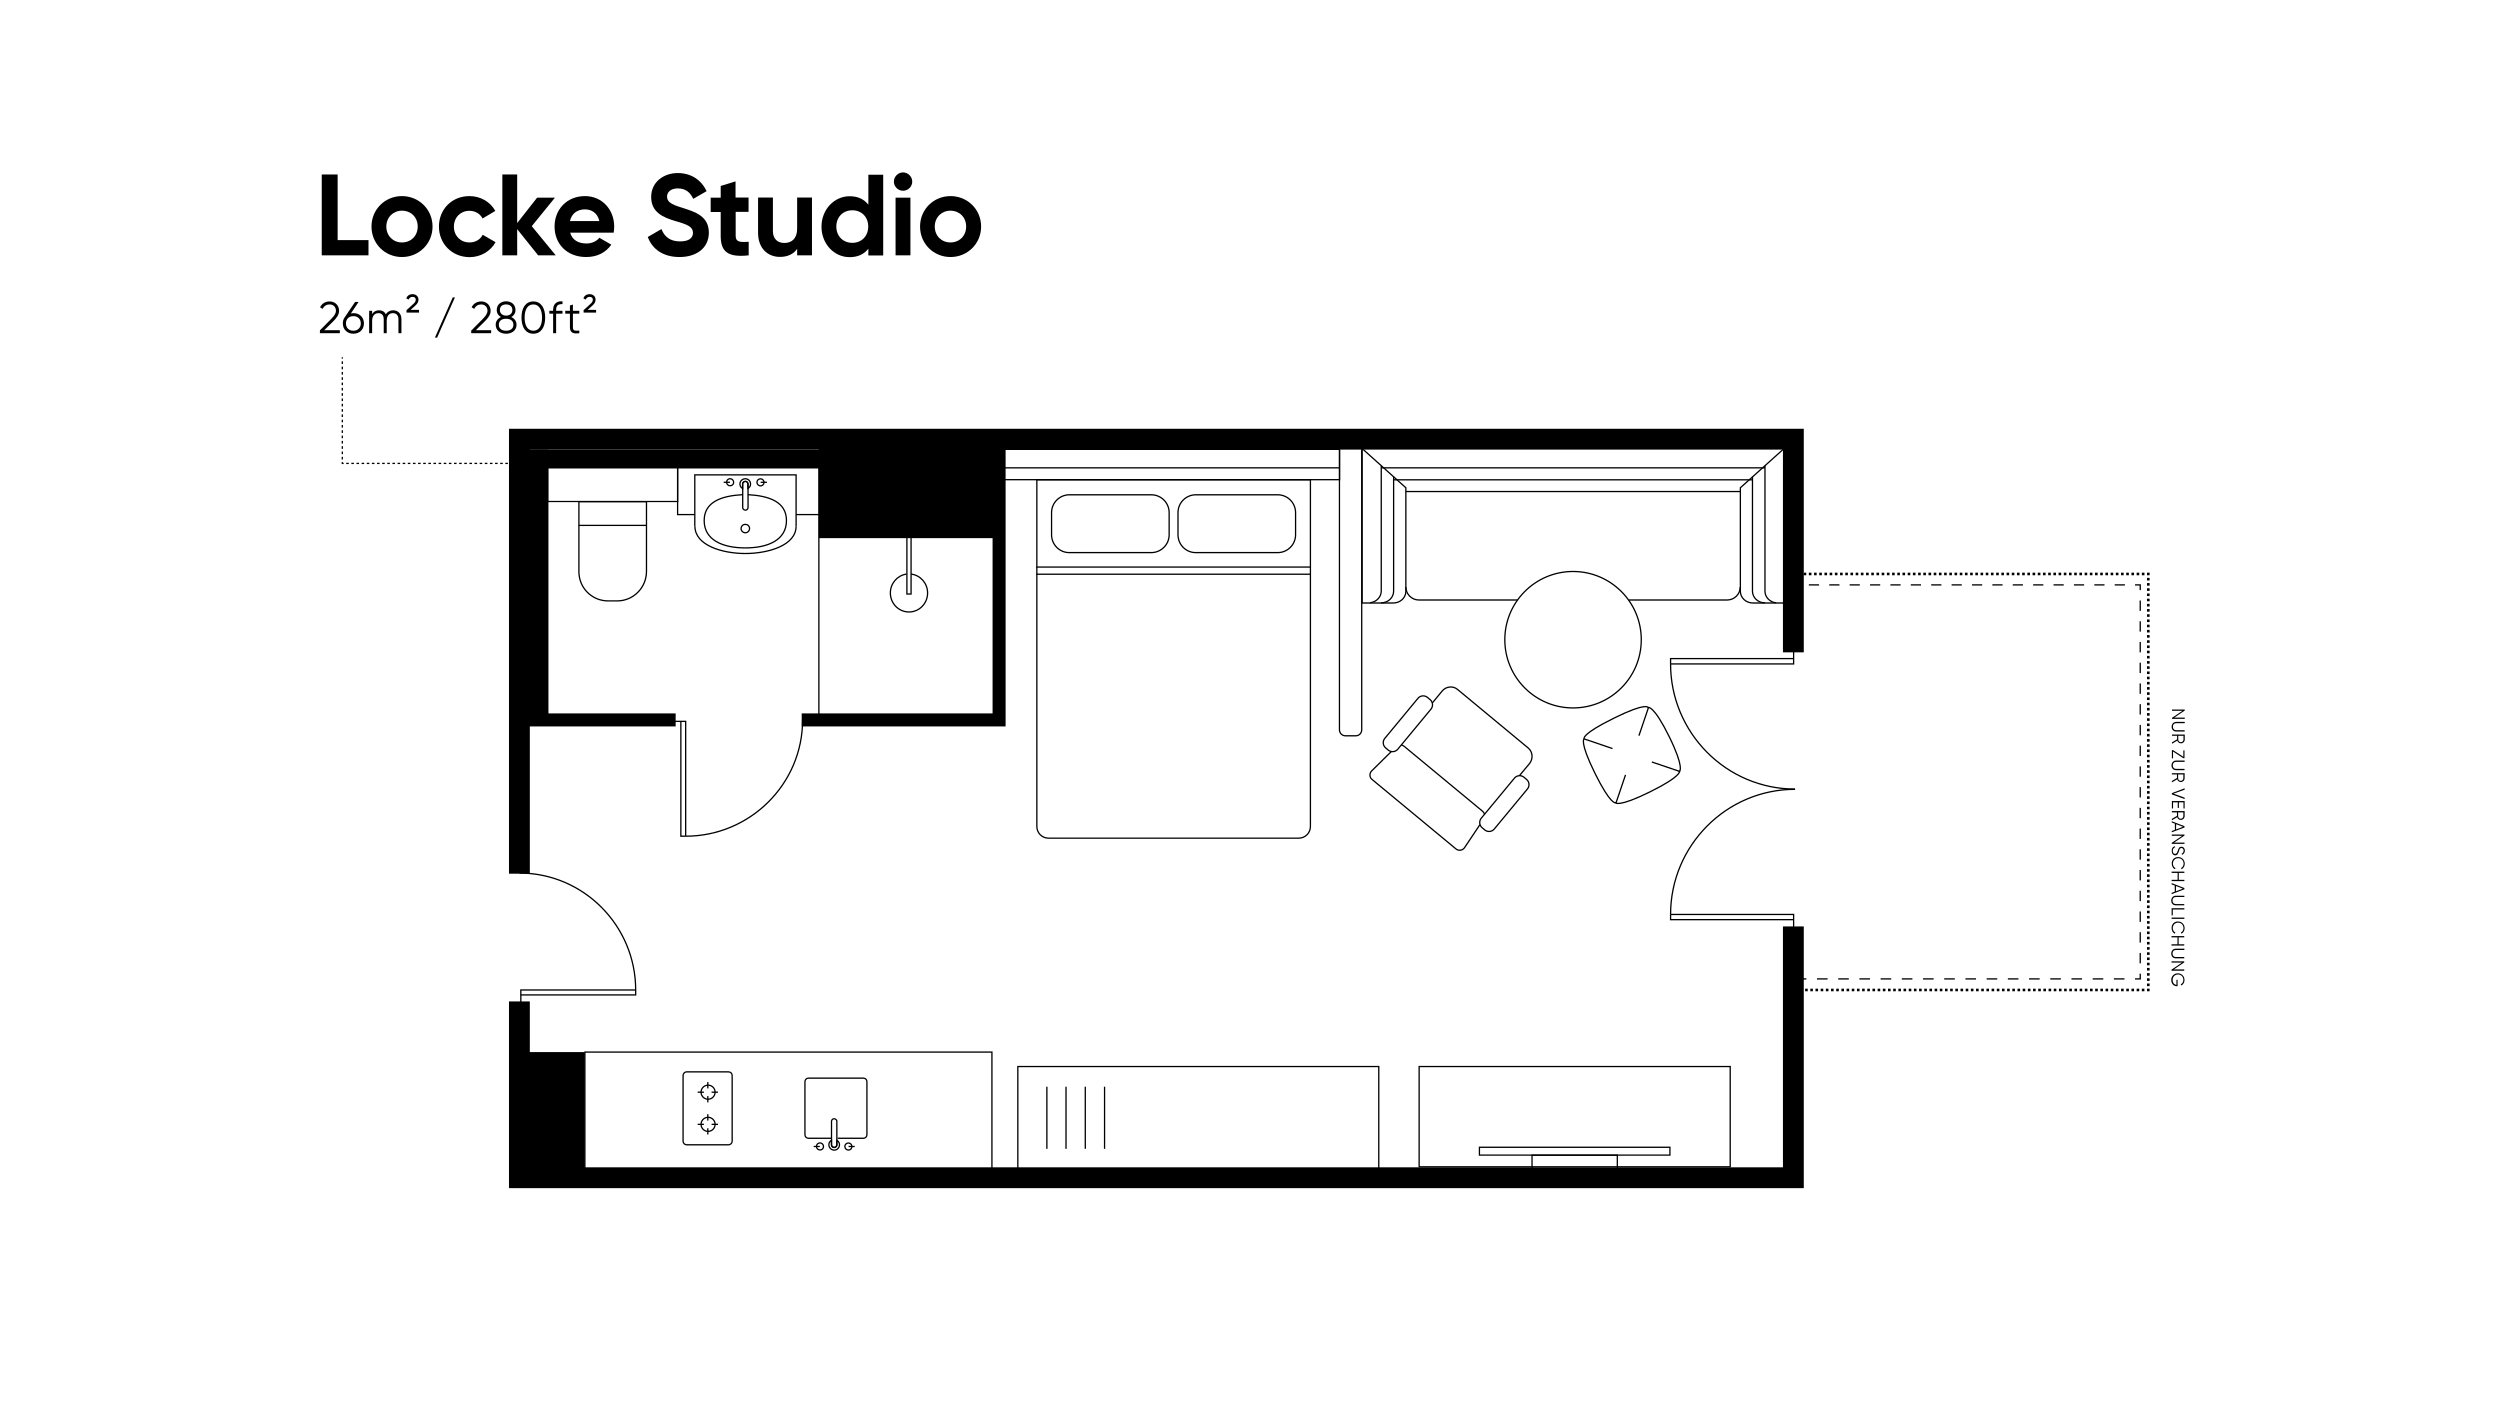 <?xml version="1.0" encoding="utf-8"?>
<!-- Generator: Adobe Illustrator 25.2.2, SVG Export Plug-In . SVG Version: 6.00 Build 0)  -->
<svg version="1.1" id="Layer_1" xmlns="http://www.w3.org/2000/svg" xmlns:xlink="http://www.w3.org/1999/xlink" x="0px" y="0px"
	 viewBox="0 0 1920 1080" style="enable-background:new 0 0 1920 1080;" xml:space="preserve">
<style type="text/css">
	.st0{fill:none;stroke:#000000;stroke-miterlimit:10;}
	.st1{fill:none;stroke:#000000;stroke-miterlimit:10;stroke-dasharray:2.037,2.037;}
	.st2{fill:none;stroke:#000000;stroke-miterlimit:10;stroke-dasharray:1.971,1.971;}
	.st3{fill:none;stroke:#000000;stroke-miterlimit:10;stroke-dasharray:1.995,1.995;}
	.st4{fill:none;stroke:#000000;stroke-miterlimit:10;stroke-dasharray:2.02,2.02;}
	.st5{fill:none;stroke:#000000;stroke-width:16;stroke-miterlimit:10;}
	.st6{fill:none;stroke:#000000;stroke-width:10;stroke-miterlimit:10;}
	.st7{fill:none;stroke:#000000;stroke-width:2;stroke-miterlimit:10;}
	.st8{fill:none;stroke:#000000;stroke-width:2;stroke-miterlimit:10;stroke-dasharray:1.998,1.998;}
	.st9{fill:none;stroke:#000000;stroke-width:2;stroke-miterlimit:10;stroke-dasharray:1.997,1.997;}
	.st10{fill:none;stroke:#000000;stroke-width:2;stroke-miterlimit:10;stroke-dasharray:1.989,1.989;}
	.st11{fill:none;stroke:#000000;stroke-miterlimit:10;stroke-dasharray:7.83,7.83;}
	.st12{fill:none;stroke:#000000;stroke-miterlimit:10;stroke-dasharray:7.961,7.961;}
	.st13{fill:none;stroke:#000000;stroke-miterlimit:10;stroke-dasharray:8.143,8.143;}
	.st14{fill:none;stroke:#000000;stroke-width:2;stroke-miterlimit:10;stroke-dasharray:2;}
	.st15{fill:none;stroke:#000000;stroke-miterlimit:10;stroke-dasharray:8;}
	.st16{fill:none;stroke:#000000;stroke-miterlimit:10;stroke-dasharray:5;}
	.st17{fill:none;stroke:#000000;stroke-miterlimit:10;stroke-dasharray:2.019,2.019;}
	.st18{fill:none;stroke:#000000;stroke-miterlimit:10;stroke-dasharray:1.995,1.995;}
	.st19{fill:none;}
	.st20{fill:none;stroke:#000000;stroke-miterlimit:10;stroke-dasharray:2.053,2.053;}
	.st21{fill:none;stroke:#000000;stroke-miterlimit:10;stroke-dasharray:2.011,2.011;}
	.st22{fill:none;stroke:#000000;stroke-miterlimit:10;stroke-dasharray:2.037,2.037;}
	.st23{fill:none;stroke:#000000;stroke-miterlimit:10;stroke-dasharray:2.003,2.003;}
</style>
<g>
	<polyline class="st0" points="1377.5,505.8 1283,505.8 1283,509.9 	"/>
	<polyline class="st0" points="1377.5,496.2 1377.5,509.9 1283,509.9 	"/>
	<path class="st0" d="M1283,509.9c0,52.8,42.8,96.1,95.6,96.1"/>
</g>
<g>
	<g>
		<g>
			<path d="M245.7,253.7l8.6-8.7c2-2,3.7-4.1,3.7-6.3c0-3.3-2.4-4.9-4.8-4.9c-2.3,0-4.2,1-5.4,3.4l-2-1.2c1.5-3.1,4.4-4.5,7.4-4.5
				c3.6,0,7.2,2.5,7.2,7.2c0,3.1-2,5.6-4.5,8.1l-6.9,6.8H261v2.3h-15.3V253.7z"/>
			<path d="M279.5,248.4c0,4.7-3.4,7.9-8.1,7.9s-8.1-3.2-8.1-7.9c0-1.9,0.5-3.5,1.5-4.8l7.9-11.7h2.7l-5.9,8.8
				c0.6-0.1,1.3-0.2,1.9-0.2C276.1,240.4,279.5,243.7,279.5,248.4z M277.1,248.4c0-3.4-2.3-5.6-5.7-5.6s-5.7,2.2-5.7,5.6
				s2.3,5.6,5.7,5.6S277.1,251.7,277.1,248.4z"/>
			<path d="M308.3,245.2v10.7h-2.3v-10.7c0-3.1-1.8-4.7-4.2-4.7c-2.6,0-4.8,1.6-4.8,5.9v9.5h-2.3v-10.7c0-3.1-1.6-4.7-4-4.7
				c-2.5,0-4.9,1.6-4.9,5.9v9.5h-2.3v-17.2h2.3v2.5c1.3-2.1,3.2-2.9,5.3-2.9c2.4,0,4.3,1.1,5.2,3.1c1.3-2.1,3.4-3.1,5.6-3.1
				C305.7,238.3,308.3,240.9,308.3,245.2z"/>
			<path d="M312.1,238.3l5.8-5.3c1-0.9,1.4-2,1.4-2.9c0-1.3-0.9-2.1-2.5-2.1c-1.5,0-2.4,0.8-3,2.1l-1.8-1c0.8-2,2.5-3.2,4.8-3.2
				c2.8,0,4.6,1.9,4.6,4.2c0,1.6-0.7,3-2.1,4.3l-4,3.6h6.5v2.1h-9.6V238.3z"/>
			<path d="M334,259.3l13.7-30.9h1.7l-13.7,30.9H334z"/>
			<path d="M362.1,253.7l8.6-8.7c2-2,3.7-4.1,3.7-6.3c0-3.3-2.4-4.9-4.8-4.9c-2.3,0-4.2,1-5.4,3.4l-2-1.2c1.5-3.1,4.4-4.5,7.4-4.5
				c3.6,0,7.2,2.5,7.2,7.2c0,3.1-2,5.6-4.5,8.1l-6.9,6.8h11.8v2.3h-15.3V253.7z"/>
			<path d="M396.7,249.4c0,4.5-3.7,6.9-8,6.9c-4.4,0-8-2.4-8-6.9c0-2.7,1.6-4.8,4-5.9c-1.9-1.1-3.2-2.9-3.2-5.4
				c0-4.6,3.7-6.7,7.2-6.7c3.6,0,7.2,2.1,7.2,6.7c0,2.5-1.3,4.3-3.2,5.4C395.1,244.6,396.7,246.7,396.7,249.4z M394.3,249.4
				c0-3.1-2.4-4.6-5.6-4.6c-3.3,0-5.6,1.5-5.6,4.6c0,3.1,2.4,4.6,5.6,4.6C392,254,394.3,252.4,394.3,249.4z M383.9,238.1
				c0,2.9,2.4,4.3,4.8,4.3c2.5,0,4.8-1.4,4.8-4.3c0-3.1-2.4-4.3-4.8-4.3C386.2,233.8,383.9,235,383.9,238.1z"/>
			<path d="M400.5,243.9c0-7.4,3.2-12.4,9.1-12.4s9.1,5,9.1,12.4c0,7.4-3.2,12.4-9.1,12.4S400.5,251.3,400.5,243.9z M416.3,243.9
				c0-6.4-2.5-10.1-6.7-10.1c-4.2,0-6.7,3.7-6.7,10.1c0,6.4,2.5,10.1,6.7,10.1C413.8,254,416.3,250.3,416.3,243.9z"/>
			<path d="M427.1,238v0.7h4.9v2.2h-4.9v15h-2.3v-15h-2.9v-2.2h2.9V238c0-4.5,2.6-6.9,7.2-6.6v2.2
				C428.7,233.4,427.1,234.7,427.1,238z"/>
			<path d="M440,240.9v10.4c0,3,1.6,2.7,4.9,2.6v2c-4.6,0.7-7.2-0.4-7.2-4.6v-10.4h-3.6v-2.2h3.6v-4.1l2.3-0.7v4.8h4.9v2.2H440z"/>
			<path d="M448.1,238.3l5.8-5.3c1-0.9,1.4-2,1.4-2.9c0-1.3-0.9-2.1-2.5-2.1c-1.5,0-2.4,0.8-3,2.1l-1.8-1c0.8-2,2.5-3.2,4.8-3.2
				c2.8,0,4.6,1.9,4.6,4.2c0,1.6-0.7,3-2.1,4.3l-4,3.6h6.5v2.1h-9.6V238.3z"/>
		</g>
	</g>
	<g>
		<g>
			<path d="M283,184.4v11.7h-35.9v-62.1h12.2v50.4H283z"/>
			<path d="M285.3,174c0-13.2,10.4-23.4,23.4-23.4s23.5,10.2,23.5,23.4s-10.5,23.4-23.5,23.4S285.3,187.2,285.3,174z M320.8,174
				c0-7.2-5.2-12.2-12.1-12.2c-6.7,0-12,5.1-12,12.2s5.2,12.2,12,12.2C315.6,186.2,320.8,181.2,320.8,174z"/>
			<path d="M337.1,174c0-13.2,9.9-23.4,23.4-23.4c8.7,0,16.2,4.6,19.9,11.4l-9.8,5.8c-1.8-3.6-5.6-5.9-10.1-5.9
				c-6.8,0-11.9,5.1-11.9,12.2c0,7,5.1,12.1,11.9,12.1c4.6,0,8.4-2.2,10.2-5.9l9.9,5.7c-3.8,6.9-11.4,11.5-20,11.5
				C347.1,197.4,337.1,187.2,337.1,174z"/>
			<path d="M413.3,196.1L397.2,176v20.1h-11.4v-62.1h11.4v37.3l15.3-19.5h13.7l-17.8,21.9l18.4,22.4H413.3z"/>
			<path d="M450.4,187c4.4,0,8-1.9,9.9-4.4l9.2,5.3c-4.2,6-10.8,9.5-19.3,9.5c-14.9,0-24.3-10.2-24.3-23.4s9.5-23.4,23.4-23.4
				c13.1,0,22.4,10.4,22.4,23.4c0,1.7-0.2,3.2-0.4,4.7h-33.4C439.5,184.5,444.4,187,450.4,187z M460.3,169.8c-1.4-6.4-6.2-9-11-9
				c-6.1,0-10.3,3.3-11.6,9H460.3z"/>
			<path d="M497.5,182l10.5-6.1c2.2,5.8,6.6,9.5,14.3,9.5c7.4,0,9.9-3.1,9.9-6.6c0-4.6-4.2-6.4-13.4-9c-9.5-2.8-18.7-6.7-18.7-18.5
				c0-11.7,9.8-18.4,20.4-18.4c10.2,0,18,5.2,22.2,13.9l-10.3,5.9c-2.2-4.7-5.6-8-11.9-8c-5.1,0-8.2,2.7-8.2,6.2
				c0,3.8,2.4,5.9,11.8,8.7c9.8,3.1,20.3,6.4,20.3,19.1c0,11.6-9.3,18.7-22.5,18.7C509.2,197.4,500.9,191.3,497.5,182z"/>
			<path d="M565,162.8v18.4c0,4.8,3.5,4.9,10,4.5v10.4c-16.1,1.8-21.5-2.9-21.5-14.9v-18.4h-7.7v-11h7.7v-9l11.4-3.5v12.4h10v11H565
				z"/>
			<path d="M623.6,151.8v44.3h-11.4v-5c-2.7,4-7.3,6.2-13.2,6.2c-9.4,0-16.8-6.6-16.8-18.4v-27.2h11.4v25.8c0,6,3.6,9.1,8.8,9.1
				c5.6,0,9.8-3.3,9.8-11v-23.9H623.6z"/>
			<path d="M678.3,134.1v62.1h-11.4v-5.2c-3.2,4.1-7.9,6.5-14.4,6.5c-11.9,0-21.6-10.2-21.6-23.4s9.8-23.4,21.6-23.4
				c6.5,0,11.2,2.4,14.4,6.5v-23H678.3z M666.8,174c0-7.5-5.2-12.5-12.2-12.5c-7.1,0-12.3,5.1-12.3,12.5s5.2,12.5,12.3,12.5
				C661.6,186.5,666.8,181.4,666.8,174z"/>
			<path d="M686.5,139.5c0-3.8,3.2-7.1,7-7.1c3.9,0,7.1,3.3,7.1,7.1c0,3.8-3.2,7-7.1,7C689.7,146.5,686.5,143.3,686.5,139.5z
				 M687.8,151.8h11.4v44.3h-11.4V151.8z"/>
			<path d="M706.6,174c0-13.2,10.4-23.4,23.4-23.4s23.5,10.2,23.5,23.4S743,197.4,730,197.4S706.6,187.2,706.6,174z M742,174
				c0-7.2-5.2-12.2-12.1-12.2c-6.7,0-12,5.1-12,12.2s5.2,12.2,12,12.2C736.8,186.2,742,181.2,742,174z"/>
		</g>
	</g>
	<g>
		<g>
			<line class="st0" x1="262.9" y1="274.4" x2="262.9" y2="275.4"/>
			<line class="st1" x1="262.9" y1="277.5" x2="262.9" y2="353.9"/>
			<polyline class="st0" points="262.9,354.9 262.9,355.9 263.9,355.9 			"/>
			<line class="st2" x1="265.9" y1="355.9" x2="398.9" y2="355.9"/>
			<line class="st0" x1="399.9" y1="355.9" x2="400.9" y2="355.9"/>
		</g>
	</g>
</g>
<g>
	<g>
		<path class="st0" d="M1006.4,368.5v266.3c0,4.9-4,8.9-8.9,8.9H805.2c-4.9,0-8.9-4-8.9-8.9V368.5H1006.4z"/>
		<g>
			<path class="st0" d="M904.7,410.7v-17c0-7.6,6.2-13.7,13.7-13.7h62.9c7.6,0,13.7,6.2,13.7,13.7v17c0,7.6-6.2,13.7-13.7,13.7
				h-62.9C910.9,424.5,904.7,418.3,904.7,410.7z"/>
			<path class="st0" d="M807.6,410.7v-17c0-7.6,6.2-13.7,13.7-13.7h62.9c7.6,0,13.7,6.2,13.7,13.7v17c0,7.6-6.2,13.7-13.7,13.7
				h-62.9C813.8,424.5,807.6,418.3,807.6,410.7z"/>
		</g>
	</g>
	<line class="st0" x1="795.8" y1="435.5" x2="1006.4" y2="435.5"/>
	<line class="st0" x1="795.8" y1="441" x2="1006.4" y2="441"/>
</g>
<g>
	<polyline class="st0" points="400,764.1 488.2,764.1 488.2,760.3 	"/>
	<polyline class="st0" points="400,773.1 400,760.3 488.2,760.3 	"/>
	<path class="st0" d="M488.2,760.3c0-49.3-40-89.8-89.3-89.8"/>
</g>
<g>
	<polyline class="st0" points="522.9,554 522.9,642.2 526.6,642.2 	"/>
	<polyline class="st0" points="513.9,554 526.6,554 526.6,642.2 	"/>
	<path class="st0" d="M526.6,642.2c49.3,0,89.8-40,89.8-89.3"/>
</g>
<g>
	<polyline class="st0" points="1377.5,706.3 1283,706.3 1283,702.3 	"/>
	<polyline class="st0" points="1377.5,715.9 1377.5,702.3 1283,702.3 	"/>
	<path class="st0" d="M1283,702.3c0-52.8,42.8-96.1,95.6-96.1"/>
</g>
<g>
	<g>
		<g>
			<line class="st0" x1="535.8" y1="838.8" x2="540.6" y2="838.8"/>
			<line class="st0" x1="546.5" y1="838.8" x2="551.4" y2="838.8"/>
			<line class="st0" x1="543.6" y1="831" x2="543.6" y2="835.9"/>
			<line class="st0" x1="543.6" y1="841.8" x2="543.6" y2="846.6"/>
			<circle class="st0" cx="543.8" cy="838.8" r="5.4"/>
		</g>
		<g>
			<line class="st0" x1="535.8" y1="863.5" x2="540.6" y2="863.5"/>
			<line class="st0" x1="546.5" y1="863.5" x2="551.4" y2="863.5"/>
			<line class="st0" x1="543.6" y1="855.7" x2="543.6" y2="860.6"/>
			<line class="st0" x1="543.6" y1="866.5" x2="543.6" y2="871.3"/>
			<circle class="st0" cx="543.8" cy="863.5" r="5.4"/>
		</g>
	</g>
	<path class="st0" d="M562.3,826v50.4c0,1.5-1.2,2.8-2.8,2.8h-32.1c-1.5,0-2.8-1.2-2.8-2.8V826c0-1.5,1.2-2.8,2.8-2.8h32.1
		C561.1,823.2,562.3,824.4,562.3,826z"/>
</g>
<g>
	<path class="st0" d="M643.3,874.2h19.8c1.5,0,2.7-1.2,2.7-2.7v-40.8c0-1.5-1.2-2.7-2.7-2.7h-42.2c-1.5,0-2.7,1.2-2.7,2.7v40.8
		c0,1.5,1.2,2.7,2.7,2.7h17.8"/>
	<path class="st0" d="M640,881.2c-0.8-0.3-1.4-1.1-1.4-2v-3.4v-14.5c0-0.9,0.5-1.7,1.4-2c1.4-0.4,2.7,0.6,2.7,1.9v14.6v3.5
		C642.7,880.6,641.4,881.6,640,881.2z"/>
	<path class="st0" d="M638.6,882.7c-1.9-1.1-2.6-3.6-1.5-5.5c0.3-0.6,0.9-1.1,1.5-1.5v3.4c0,0.9,0.5,1.7,1.4,2
		c1.4,0.4,2.7-0.6,2.7-1.9v-3.5c0,0,0,0,0,0c1.9,1.1,2.6,3.6,1.5,5.5C643.1,883.2,640.6,883.9,638.6,882.7z"/>
	<path class="st0" d="M648.9,880c-0.3,1.9,1.3,3.5,3.2,3.2c1.1-0.2,1.9-1.1,2.1-2.1c0.4-1.9-1.3-3.6-3.2-3.2
		C649.9,878.1,649.1,879,648.9,880z"/>
	<line class="st0" x1="651.7" y1="880.5" x2="656.4" y2="880.5"/>
	<path class="st0" d="M632.4,881c0.3-1.9-1.3-3.5-3.2-3.2c-1.1,0.2-1.9,1.1-2.1,2.1c-0.4,1.9,1.3,3.6,3.2,3.2
		C631.4,883,632.2,882.1,632.4,881z"/>
	<line class="st0" x1="629.6" y1="880.5" x2="624.9" y2="880.5"/>
</g>
<line class="st0" x1="804" y1="834.6" x2="804" y2="882.3"/>
<line class="st0" x1="818.7" y1="834.6" x2="818.7" y2="882.3"/>
<line class="st0" x1="833.5" y1="834.6" x2="833.5" y2="882.3"/>
<line class="st0" x1="848.3" y1="834.6" x2="848.3" y2="882.3"/>
<g>
	<g>
		<line class="st7" x1="1378.2" y1="440.8" x2="1379.2" y2="440.8"/>
		<line class="st8" x1="1381.2" y1="440.8" x2="1647.9" y2="440.8"/>
		<polyline class="st7" points="1648.9,440.8 1649.9,440.8 1649.9,441.8 		"/>
		<line class="st9" x1="1649.9" y1="443.8" x2="1649.9" y2="758.3"/>
		<polyline class="st7" points="1649.9,759.3 1649.9,760.3 1648.9,760.3 		"/>
		<line class="st10" x1="1646.9" y1="760.3" x2="1385.3" y2="760.3"/>
		<line class="st7" x1="1384.3" y1="760.3" x2="1383.3" y2="760.3"/>
	</g>
</g>
<g>
	<g>
		<line class="st0" x1="1377.3" y1="449.2" x2="1381.3" y2="449.2"/>
		<line class="st11" x1="1389.2" y1="449.2" x2="1635.8" y2="449.2"/>
		<polyline class="st0" points="1639.7,449.2 1643.7,449.2 1643.7,453.2 		"/>
		<line class="st12" x1="1643.7" y1="461.2" x2="1643.7" y2="743.8"/>
		<polyline class="st0" points="1643.7,747.8 1643.7,751.8 1639.7,751.8 		"/>
		<line class="st13" x1="1631.6" y1="751.8" x2="1391.4" y2="751.8"/>
		<line class="st0" x1="1387.3" y1="751.8" x2="1383.3" y2="751.8"/>
	</g>
</g>
<polyline class="st5" points="1377.3,501 1377.3,337.3 398.9,337.3 398.9,671 "/>
<polyline class="st5" points="398.9,769.1 398.9,904.5 1377.3,904.5 1377.3,711.5 "/>
<line class="st6" x1="518.9" y1="552.9" x2="400.9" y2="552.9"/>
<polyline class="st6" points="767.3,337.3 767.3,552.9 615.7,552.9 "/>
<rect x="628.9" y="337.3" width="138.4" height="76"/>
<rect x="398.9" y="345.3" width="235.5" height="14.5"/>
<rect x="393.3" y="345.3" width="27.9" height="207.6"/>
<path class="st0" d="M474,461.5h-7c-12.4,0-22.4-10-22.4-22.4v-53.8h51.9V439C496.4,451.4,486.4,461.5,474,461.5z"/>
<line class="st0" x1="444.5" y1="403.5" x2="496.4" y2="403.5"/>
<rect x="457" y="321.7" transform="matrix(6.123234e-17 -1 1 6.123234e-17 98.821 842.145)" class="st0" width="27" height="99.9"/>
<g>
	<g>
		<g>
			<path class="st0" d="M573.1,369.8c0.8,0.3,1.4,1.1,1.4,2v3.4v14.5c0,0.9-0.5,1.7-1.4,2c-1.4,0.4-2.7-0.6-2.7-1.9v-14.6v-3.5
				C570.4,370.4,571.7,369.4,573.1,369.8z"/>
			<path class="st0" d="M574.4,368.2c1.9,1.1,2.6,3.6,1.5,5.5c-0.3,0.6-0.9,1.1-1.5,1.5v-3.4c0-0.9-0.5-1.7-1.4-2
				c-1.4-0.4-2.7,0.6-2.7,1.9v3.5c0,0,0,0,0,0c-1.9-1.1-2.6-3.6-1.5-5.5C570,367.8,572.5,367.1,574.4,368.2z"/>
			<g>
				<path class="st0" d="M581.4,369.9c-0.3,1.9,1.3,3.5,3.2,3.2c1.1-0.2,1.9-1.1,2.1-2.1c0.4-1.9-1.3-3.6-3.2-3.2
					C582.5,368,581.6,368.8,581.4,369.9z"/>
				<line class="st0" x1="584.2" y1="370.4" x2="589" y2="370.4"/>
				<path class="st0" d="M563.4,370.9c0.3-1.9-1.3-3.5-3.2-3.2c-1.1,0.2-1.9,1.1-2.1,2.1c-0.4,1.9,1.3,3.6,3.2,3.2
					C562.3,372.8,563.2,372,563.4,370.9z"/>
				<line class="st0" x1="560.6" y1="370.4" x2="555.8" y2="370.4"/>
			</g>
			<path class="st0" d="M575.6,405.3c0.4,2.3-1.5,4.2-3.8,3.8c-1.3-0.2-2.3-1.3-2.6-2.5c-0.4-2.3,1.5-4.3,3.8-3.8
				C574.3,402.9,575.4,404,575.6,405.3z"/>
		</g>
		<path class="st0" d="M574.4,379.9c16.5,0.9,29.6,5.6,29.6,19.9c0,14.9-14.1,21-31.6,21s-31.6-6.1-31.6-21
			c0-14.3,13.1-19,29.6-19.9"/>
		<path class="st0" d="M611.4,404.1c0,14.9-21.6,21-39,21s-38.7-6.1-38.7-21"/>
		<polyline class="st0" points="533.6,404.1 533.6,364.7 611.4,364.7 611.4,404.1 		"/>
	</g>
	<polyline class="st0" points="533.6,395.2 520.4,395.2 520.4,356.1 630,356.1 630,395.2 614.5,395.2 611.4,395.2 	"/>
</g>
<line class="st0" x1="628.9" y1="356.1" x2="628.9" y2="552.9"/>
<g>
	<g>
		<path class="st0" d="M699.7,440.9c7.1,0.8,12.7,7,12.7,14.5c0,8.1-6.4,14.6-14.3,14.6c-7.9,0-14.3-6.5-14.3-14.6
			c0-7.4,5.4-13.5,12.4-14.5"/>
		<polyline class="st0" points="696.5,405 696.5,456.2 699.7,456.2 699.7,405 		"/>
	</g>
</g>
<rect x="400.9" y="808" width="48.2" height="96.5"/>
<rect x="449.2" y="808" class="st0" width="312.6" height="96.5"/>
<path class="st0" d="M1045.8,345.1v215.4c0,2.5-2,4.6-4.6,4.6h-7.9c-2.5,0-4.6-2-4.6-4.6V345.1"/>
<polygon class="st0" points="1282.5,896.1 1328.8,896.1 1328.8,819.1 1089.9,819.1 1089.9,896.1 1136.2,896.1 "/>
<g>
	
		<rect x="1206.4" y="811" transform="matrix(-3.660249e-07 -1 1 -3.660249e-07 325.198 2093.516)" class="st0" width="6" height="146.3"/>
	<path class="st0" d="M1242.1,887.2v11c-29.1,7-65.5-1-65.5-1v-10L1242.1,887.2z"/>
</g>
<rect x="781.7" y="819.1" class="st0" width="277.2" height="82"/>
<g>
	<path class="st0" d="M1370.2,336.9v121.6v4.6l-24,0c-5.3,0-9.6-4-9.6-9v-9.5v-70l33.9-30.4"/>
	<path class="st0" d="M1355.5,357.6V454c0,4.7,3.8,8.5,8.6,9"/>
	<path class="st0" d="M1345.9,366.2l0,87.8c0,5,4.3,9,9.6,9"/>
	<path class="st0" d="M1046.1,336.9v121.6v4.6l24,0c5.3,0,9.6-4,9.6-9v-9.5v-70l-33.9-30.4"/>
	<path class="st0" d="M1060.8,357.6l0,96.3c0,4.7-3.8,8.5-8.6,9"/>
	<path class="st0" d="M1070.3,366.2l0,87.8c0,5-4.3,9-9.6,9"/>
	<line class="st0" x1="1028.8" y1="359.3" x2="767.3" y2="359.3"/>
	<line class="st0" x1="1355.5" y1="359.3" x2="1060.8" y2="359.3"/>
	<rect x="767.3" y="345.1" class="st0" width="261.5" height="23.3"/>
	<line class="st0" x1="1345.9" y1="368.5" x2="1070.3" y2="368.5"/>
</g>
<line class="st0" x1="1336.5" y1="377.5" x2="1079.7" y2="377.5"/>
<path class="st0" d="M1250.9,460.8h75.6c5.5,0,10-4.5,10-10"/>
<path class="st0" d="M1079.7,450.8c0,5.5,4.5,10,10,10l75.8,0"/>
<circle class="st0" cx="1208.1" cy="491.3" r="52.4"/>
<g>
	<path class="st0" d="M1289.8,592.4c0,0,1.8,3.7-22.7,15.8c-24.5,12.1-26.4,8.3-26.4,8.3s-3.7,1.8-15.8-22.7
		c-12.1-24.5-8.3-26.4-8.3-26.4s-2.7-3.3,23.2-16c24.5-12.1,25.9-8.1,25.9-8.1s4.2-2.1,16.3,22.5
		C1294,590.4,1289.8,592.4,1289.8,592.4z"/>
	<line class="st0" x1="1216.7" y1="567.5" x2="1238.4" y2="574.9"/>
	<line class="st0" x1="1268.6" y1="585.2" x2="1290.4" y2="592.6"/>
	<line class="st0" x1="1266.1" y1="543.2" x2="1258.7" y2="565"/>
	<line class="st0" x1="1248.4" y1="595.1" x2="1241" y2="616.9"/>
</g>
<g>
	<path class="st0" d="M1100,539.9l7.5-9.1c3-3.7,8.4-4.3,11.9-1.3l54.3,45c3.5,2.9,3.9,8.3,0.9,12l-7.7,9.2"/>
	<path class="st0" d="M1140.1,625.4c-0.2-0.9-0.7-1.7-1.4-2.3l-60.4-50c-0.6-0.5-1.4-0.8-2.1-1"/>
	<path class="st0" d="M1068.5,577.2l-15.1,14.9c-1.8,1.9-1.7,4.9,0.3,6.5l64.5,53.4c2,1.6,5,1.2,6.5-0.9l11.9-17.8"/>
	<g>
		<path class="st0" d="M1172.4,598.6l-2-1.7c-2.2-1.8-5.5-1.5-7.3,0.7l-25.5,30.8c-1.8,2.2-1.5,5.5,0.7,7.3l2,1.7
			c2.2,1.8,5.5,1.5,7.3-0.7l25.5-30.8C1174.9,603.7,1174.6,600.4,1172.4,598.6z"/>
		<path class="st0" d="M1098.3,537.3l-2-1.7c-2.2-1.8-5.5-1.5-7.3,0.7l-25.5,30.8c-1.8,2.2-1.5,5.5,0.7,7.3l2,1.7
			c2.2,1.8,5.5,1.5,7.3-0.7l25.5-30.8C1100.8,542.4,1100.5,539.1,1098.3,537.3z"/>
	</g>
</g>
<g>
	<g>
		<path d="M1677.9,552.1l-9.8,0l0-0.8l8-5.4l-8,0l0-1l9.8,0l0,0.8l-8,5.4l8,0L1677.9,552.1z"/>
		<path d="M1671.4,554.4l6.5,0l0,1l-6.5,0c-1.6,0-2.6,1-2.6,2.7c0,1.7,1,2.7,2.5,2.7l6.5,0l0,1l-6.5,0c-2.1,0-3.5-1.5-3.5-3.7
			C1667.9,555.9,1669.3,554.4,1671.4,554.4z"/>
		<path d="M1672,567.8l0-2.7l-3.9,0l0-1l9.8,0l0,3.9c0,1.6-1.3,2.9-2.9,2.9c-1.3,0-2.5-0.9-2.8-2.1l-4.1,2.4l0-1.1L1672,567.8z
			 M1672.9,565.1l0,2.9c0,1.1,0.9,2,2,2c1.1,0,2-0.9,2-2l0-2.9L1672.9,565.1z"/>
		<path d="M1668.9,582.4l-0.9,0l0-6.3l0.9,0l7.9,5.1l0-4.9l0.9,0l0,6l-0.9,0l-7.9-5.1L1668.9,582.4z"/>
		<path d="M1671.3,584.1l6.5,0l0,1l-6.5,0c-1.6,0-2.6,1-2.6,2.7c0,1.7,1,2.7,2.5,2.7l6.5,0l0,1l-6.5,0c-2.1,0-3.5-1.5-3.5-3.7
			C1667.8,585.6,1669.2,584.1,1671.3,584.1z"/>
		<path d="M1671.9,597.5l0-2.7l-3.9,0l0-1l9.8,0l0,3.9c0,1.6-1.3,2.9-2.9,2.9c-1.3,0-2.5-0.9-2.8-2.1l-4.1,2.4l0-1.1L1671.9,597.5z
			 M1672.8,594.8l0,2.9c0,1.1,0.9,2,2,2c1.1,0,2-0.9,2-2l0-2.9L1672.8,594.8z"/>
		<path d="M1677.8,605.4l0,1.1l-8.5,3l8.5,3.1l0,1.1l-9.8-3.6l0-1L1677.8,605.4z"/>
		<path d="M1668.9,620.9l-0.9,0l0-5.7l9.8,0l0,5.7l-0.9,0l0-4.7l-3.5,0l0,4.3l-0.9,0l0-4.3l-3.6,0L1668.9,620.9z"/>
		<path d="M1671.9,626.6l0-2.7l-3.9,0l0-1l9.8,0l0,3.9c0,1.6-1.3,2.9-2.9,2.9c-1.3,0-2.5-0.9-2.8-2.1l-4.1,2.4l0-1.1L1671.9,626.6z
			 M1672.8,623.9l0,2.9c0,1.1,0.9,2,2,2c1.1,0,2-0.9,2-2l0-2.9L1672.8,623.9z"/>
		<path d="M1670.3,637.3l0-4.7l-2.4-0.9l0-1l9.8,3.8l0,1l-9.8,3.7l0-1L1670.3,637.3z M1671.2,637l5.3-2l-5.2-2L1671.2,637z"/>
		<path d="M1677.7,648.1l-9.8,0l0-0.8l8-5.4l-8,0l0-1l9.8,0l0,0.8l-8,5.4l8,0L1677.7,648.1z"/>
		<path d="M1670.1,649.9l0.5,0.8c-1.2,0.3-1.9,1.3-1.9,2.8c0,1.5,0.7,2.3,1.8,2.3c1.1,0,1.5-1,2-2.4c0.5-1.6,1-3.1,2.8-3.1
			c1.7,0,2.7,1.4,2.7,3c0,1.6-1,2.7-2.1,3.2l-0.5-0.8c0.9-0.4,1.6-1.1,1.6-2.4c0-1.2-0.6-2-1.7-2c-1.1,0-1.4,0.8-1.8,2.2
			c-0.6,1.8-1.1,3.4-2.9,3.4c-1.7,0-2.7-1.4-2.7-3.3C1667.7,651.7,1668.6,650.4,1670.1,649.9z"/>
		<path d="M1672.8,658.2c2.8,0,5.1,2.1,5.1,5.2c0,1.8-1,3.4-2.4,4.2l-0.5-0.9c1.2-0.6,2-1.9,2-3.4c0-2.5-1.8-4.2-4.1-4.2
			s-4.1,1.7-4.1,4.2c0,1.5,0.8,2.8,2,3.4l-0.5,0.9c-1.5-0.8-2.4-2.4-2.4-4.2C1667.7,660.3,1670,658.2,1672.8,658.2z"/>
		<path d="M1677.6,676.7l-9.8,0l0-1l4.6,0l0-5.3l-4.6,0l0-1l9.8,0l0,1l-4.3,0l0,5.3l4.3,0L1677.6,676.7z"/>
		<path d="M1670.2,684.8l0-4.7l-2.4-0.9l0-1l9.8,3.8l0,1l-9.8,3.7l0-1L1670.2,684.8z M1671.1,684.5l5.3-2l-5.2-2L1671.1,684.5z"/>
		<path d="M1671.1,687.9l6.5,0l0,1l-6.5,0c-1.6,0-2.6,1-2.6,2.7c0,1.7,1,2.7,2.5,2.7l6.5,0l0,1l-6.5,0c-2.1,0-3.5-1.5-3.5-3.7
			C1667.6,689.4,1669,687.9,1671.1,687.9z"/>
		<path d="M1668.7,703l-0.9,0l0-5.5l9.8,0l0,1l-8.9,0L1668.7,703z"/>
		<path d="M1677.6,705.7l-9.8,0l0-1l9.8,0L1677.6,705.7z"/>
		<path d="M1672.7,707.7c2.8,0,5.1,2.1,5.1,5.2c0,1.8-1,3.4-2.4,4.2l-0.5-0.9c1.2-0.6,2-1.9,2-3.4c0-2.5-1.8-4.2-4.1-4.2
			s-4.1,1.7-4.1,4.2c0,1.5,0.8,2.8,2,3.4l-0.5,0.9c-1.5-0.8-2.4-2.4-2.4-4.2C1667.6,709.8,1669.9,707.6,1672.7,707.7z"/>
		<path d="M1677.5,726.2l-9.8,0l0-1l4.6,0l0-5.3l-4.6,0l0-1l9.8,0l0,1l-4.3,0l0,5.3l4.3,0L1677.5,726.2z"/>
		<path d="M1671.1,728.6l6.5,0l0,1l-6.5,0c-1.6,0-2.6,1-2.6,2.7c0,1.7,1,2.7,2.5,2.7l6.5,0l0,1l-6.5,0c-2.1,0-3.5-1.5-3.5-3.7
			C1667.6,730.1,1668.9,728.6,1671.1,728.6z"/>
		<path d="M1677.5,745.5l-9.8,0l0-0.8l8-5.4l-8,0l0-1l9.8,0l0,0.8l-8,5.4l8,0L1677.5,745.5z"/>
		<path d="M1671.8,757.4c-2.3,0-4.3-1.8-4.3-4.8c0-3,2.3-5.1,5.1-5.1c2.8,0,5.1,2.1,5.1,5.2c0,1.8-1,3.4-2.4,4.2l-0.5-0.9
			c1.2-0.6,2-1.9,2-3.4c0-2.5-1.8-4.2-4.1-4.2s-4.1,1.7-4.1,4.2c0,2.3,1.3,3.6,2.9,3.8l0-3.9l0.9,0l0,4.9L1671.8,757.4z"/>
	</g>
</g>
</svg>
